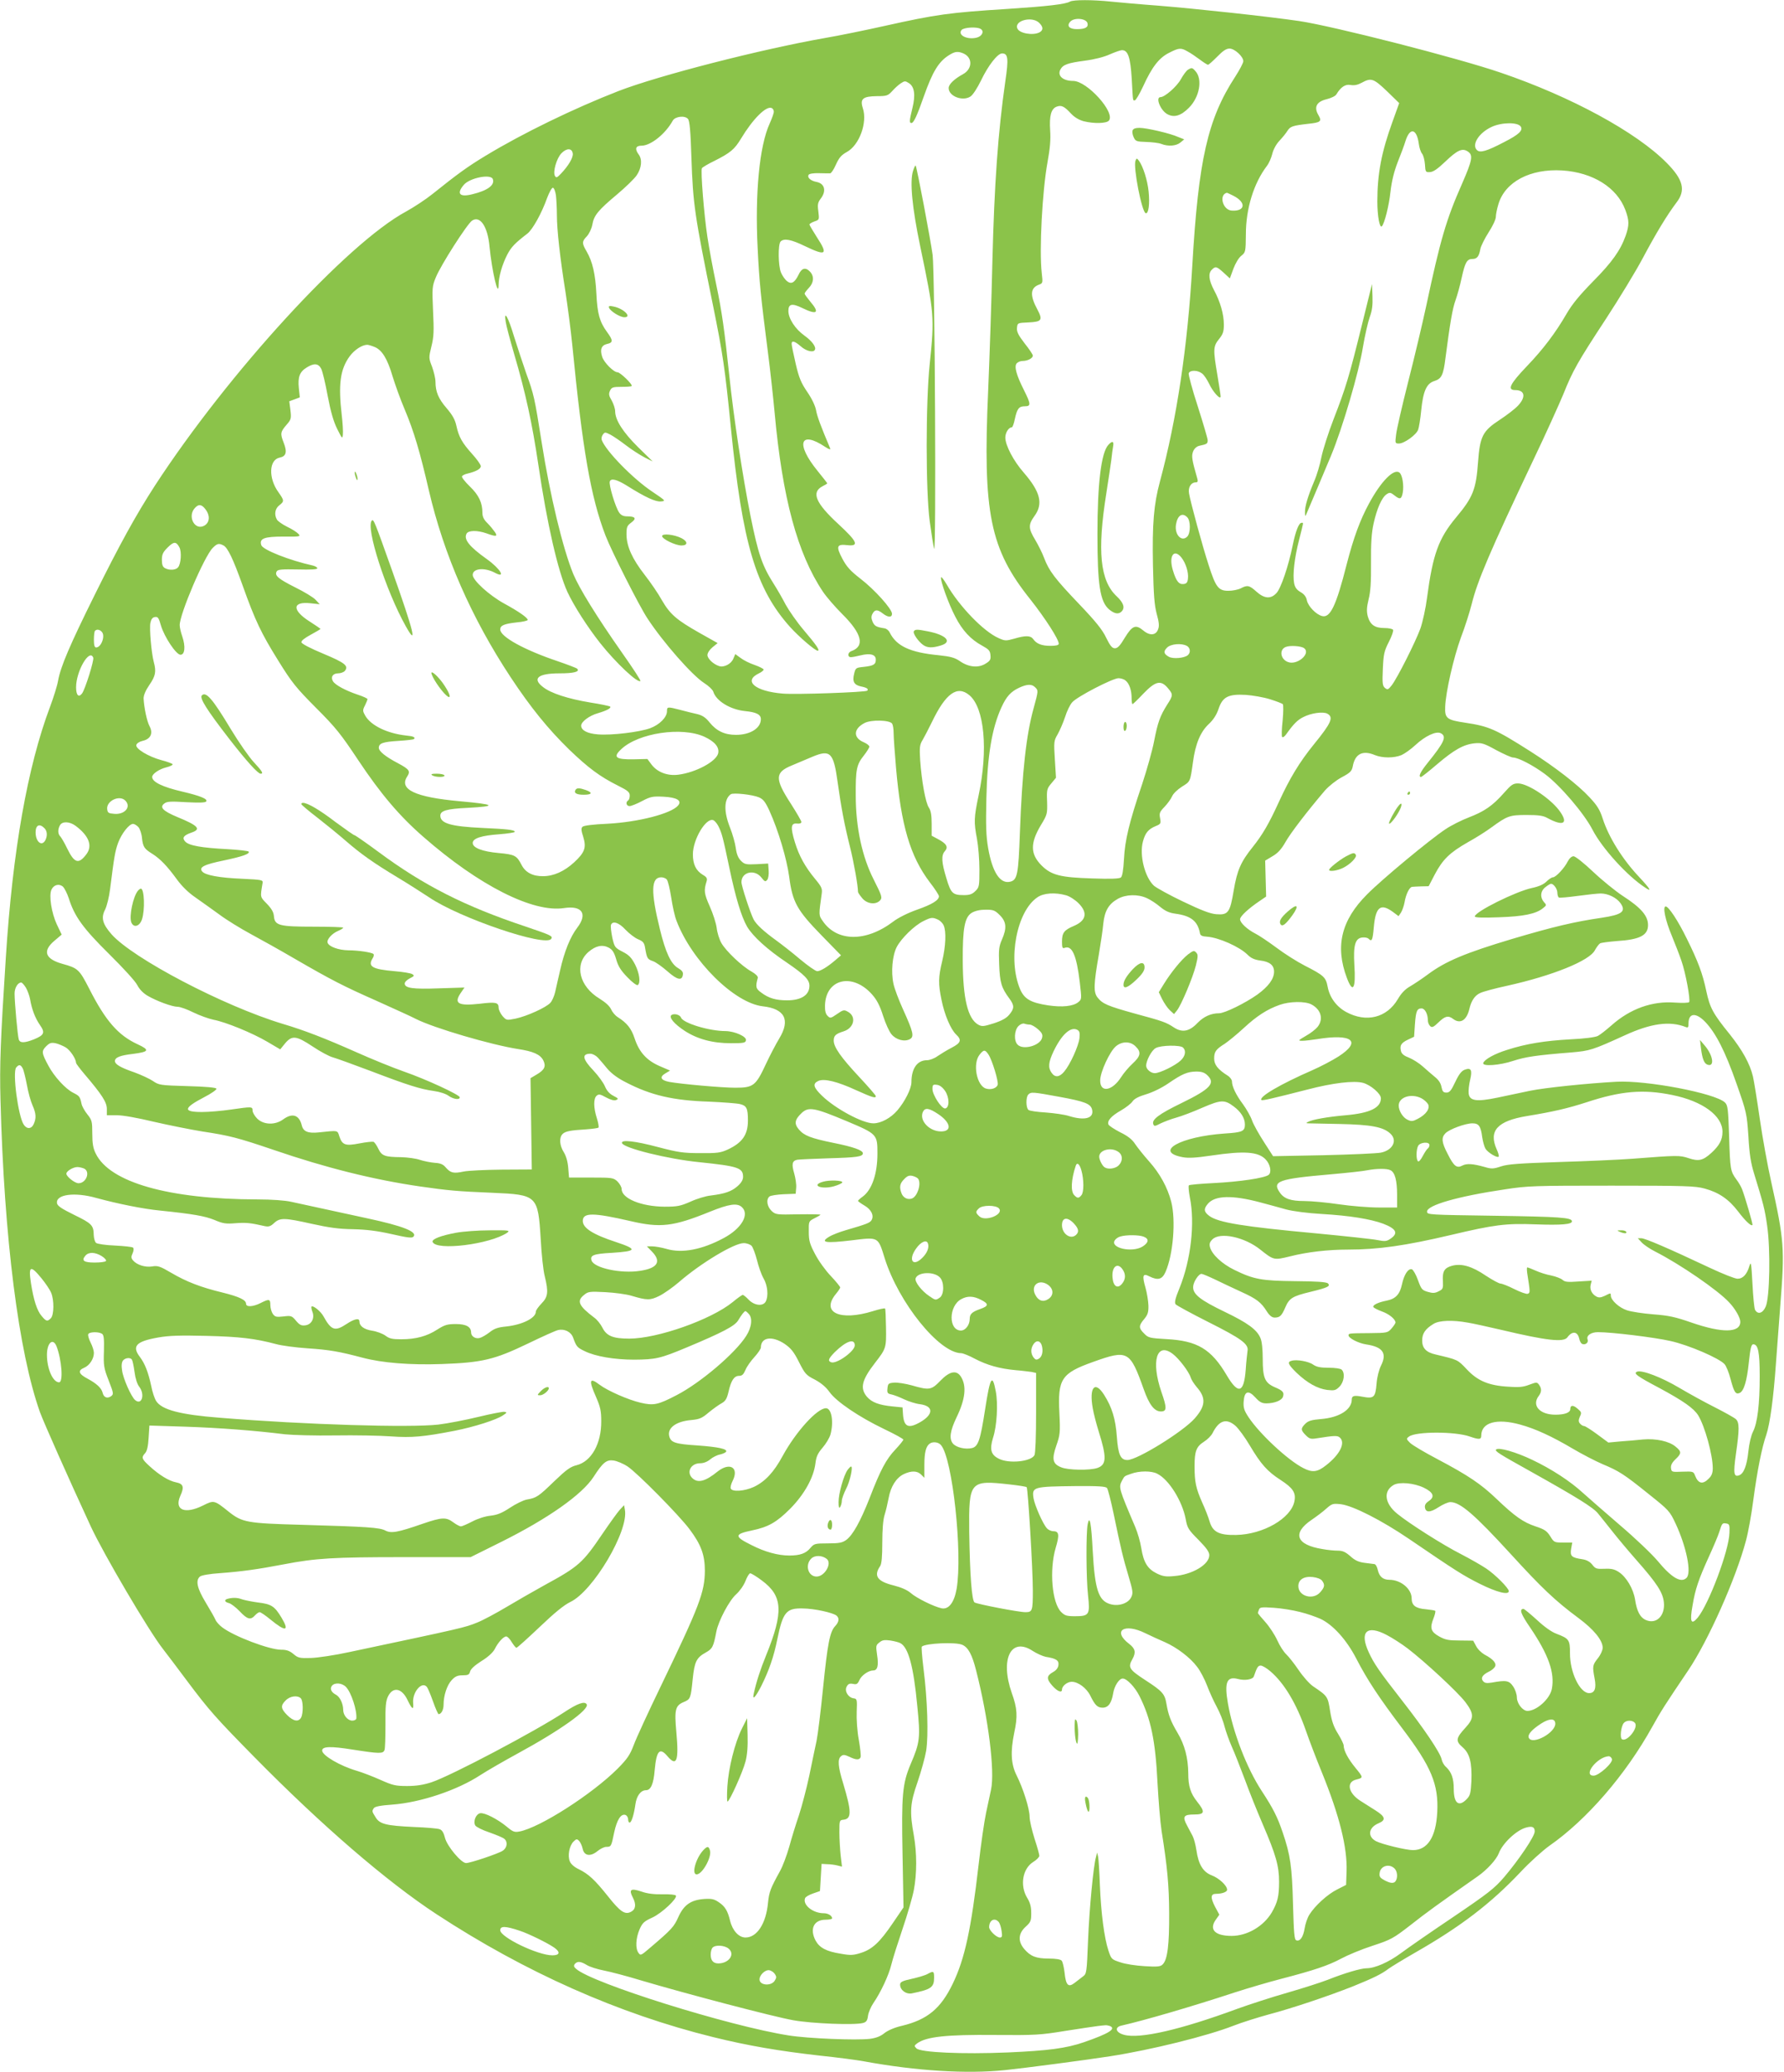 <?xml version="1.0" standalone="no"?>
<!DOCTYPE svg PUBLIC "-//W3C//DTD SVG 20010904//EN"
 "http://www.w3.org/TR/2001/REC-SVG-20010904/DTD/svg10.dtd">
<svg version="1.0" xmlns="http://www.w3.org/2000/svg"
 width="1102pt" height="1280pt" viewBox="0 0 1102 1280"
 preserveAspectRatio="xMidYMid meet">
<g transform="translate(0,1280) scale(0.1,-0.1)"
fill="#8bc34a" stroke="none">
<path d="M6609 12790 c-27 -16 -138 -29 -384 -45 -363 -23 -441 -34 -760 -105
-121 -27 -287 -61 -370 -75 -388 -68 -1026 -231 -1276 -328 -272 -106 -590
-260 -819 -399 -111 -67 -173 -112 -329 -237 -41 -33 -114 -81 -163 -108 -365
-197 -1097 -996 -1551 -1693 -117 -181 -217 -362 -372 -675 -155 -313 -210
-442 -226 -529 -5 -31 -28 -104 -50 -163 -139 -369 -231 -889 -273 -1548 -33
-511 -39 -667 -33 -880 22 -854 112 -1559 244 -1930 24 -65 174 -403 314 -706
79 -170 358 -645 446 -757 24 -31 90 -118 145 -192 139 -186 182 -234 418
-474 417 -424 820 -771 1125 -971 549 -360 1126 -616 1709 -760 219 -54 407
-86 663 -115 106 -11 227 -27 270 -35 320 -59 635 -79 873 -54 125 13 504 63
645 85 258 40 603 126 764 189 51 20 150 51 219 70 144 38 367 113 521 174
123 50 175 75 218 108 18 13 92 58 165 100 280 160 467 303 651 498 55 59 136
132 178 162 231 161 470 438 634 733 56 101 80 138 223 350 123 182 295 568
357 802 14 51 34 163 45 248 24 181 53 328 81 407 22 66 44 224 59 438 6 83
18 245 27 360 28 352 24 403 -56 763 -22 98 -54 274 -71 392 -17 118 -36 235
-42 260 -19 79 -65 162 -143 260 -104 128 -123 164 -145 267 -22 106 -51 184
-120 323 -55 113 -113 200 -131 200 -20 0 -2 -86 37 -179 19 -47 47 -117 60
-156 26 -73 57 -242 48 -256 -3 -5 -42 -6 -87 -3 -141 11 -277 -38 -392 -140
-33 -29 -71 -59 -85 -66 -15 -8 -83 -17 -170 -21 -159 -9 -272 -27 -390 -65
-78 -24 -140 -59 -148 -81 -7 -23 101 -15 185 13 77 25 145 35 358 52 117 10
132 15 332 106 161 74 277 90 376 51 14 -6 17 -2 17 22 0 65 45 70 103 10 66
-69 124 -183 193 -380 63 -179 64 -185 74 -327 6 -108 15 -166 35 -230 57
-186 66 -218 81 -324 21 -145 16 -442 -9 -498 -18 -42 -49 -51 -66 -20 -5 9
-12 82 -16 162 -7 128 -9 141 -19 108 -15 -51 -40 -78 -73 -78 -16 0 -91 30
-168 66 -261 123 -403 184 -426 184 l-22 0 24 -26 c13 -14 51 -40 83 -56 152
-77 388 -239 457 -314 38 -40 69 -95 69 -120 0 -69 -111 -71 -304 -4 -98 34
-139 43 -233 50 -63 5 -136 16 -163 25 -49 16 -100 63 -100 91 0 17 0 17 -38
-2 -24 -11 -36 -12 -51 -4 -28 15 -43 45 -35 74 l6 24 -81 -5 c-67 -5 -85 -3
-99 10 -10 9 -42 21 -70 27 -29 5 -72 19 -96 30 -25 11 -48 20 -52 20 -3 0 -3
-17 0 -37 18 -117 19 -120 3 -126 -8 -3 -45 10 -83 29 -37 19 -76 34 -85 34
-9 0 -50 22 -91 49 -85 58 -150 77 -209 61 -47 -13 -60 -34 -56 -96 2 -44 0
-49 -27 -62 -23 -12 -36 -12 -67 -3 -35 10 -40 17 -60 72 -12 34 -29 63 -37
67 -23 8 -49 -32 -62 -93 -13 -61 -39 -89 -93 -100 -52 -10 -88 -27 -84 -39 2
-6 26 -18 53 -28 45 -16 84 -48 84 -69 0 -4 -11 -21 -24 -36 -24 -27 -27 -28
-133 -29 -130 -1 -133 -1 -133 -14 0 -17 62 -49 110 -56 101 -15 129 -54 91
-130 -13 -26 -25 -72 -28 -114 -7 -84 -17 -92 -87 -79 -52 10 -66 6 -66 -17 0
-63 -77 -112 -191 -121 -58 -5 -78 -11 -96 -29 -29 -29 -29 -39 3 -71 22 -22
31 -25 67 -19 108 17 127 18 142 6 38 -32 4 -104 -83 -172 -54 -43 -85 -47
-141 -18 -95 48 -270 211 -339 315 -27 41 -32 58 -30 94 4 66 28 76 72 28 26
-29 41 -37 68 -37 50 0 96 18 103 41 9 27 -1 38 -51 59 -61 27 -74 57 -74 175
0 58 -5 108 -14 128 -21 52 -80 95 -222 163 -149 72 -194 107 -194 152 0 30
33 82 52 82 6 0 42 -15 82 -34 39 -19 111 -53 161 -76 97 -44 125 -65 161
-123 16 -25 32 -37 47 -37 33 0 44 11 66 62 25 58 44 70 156 97 107 26 125 35
108 52 -9 9 -69 13 -200 14 -210 2 -259 11 -379 70 -76 37 -139 96 -150 141
-5 19 -1 31 15 47 47 47 199 15 296 -63 83 -66 84 -66 183 -42 105 27 235 42
358 42 186 0 355 24 635 90 270 64 341 73 524 66 159 -6 227 0 225 19 -1 23
-74 28 -475 34 -411 6 -420 6 -420 26 0 39 189 94 480 137 141 22 182 23 660
23 459 0 517 -2 575 -18 88 -24 149 -66 207 -142 44 -58 80 -92 88 -83 4 4
-46 174 -64 221 -6 16 -22 43 -35 60 -37 51 -39 62 -45 264 -6 175 -8 194 -26
212 -60 57 -483 138 -670 128 -181 -10 -443 -37 -535 -56 -52 -11 -142 -30
-199 -42 -130 -27 -174 -21 -179 26 -2 17 2 54 9 83 15 62 6 78 -34 63 -19 -7
-36 -29 -58 -76 -25 -53 -35 -65 -54 -65 -20 0 -25 7 -31 35 -4 23 -18 44 -41
62 -19 16 -52 44 -74 64 -22 20 -60 44 -84 54 -32 12 -47 24 -51 41 -9 35 1
51 43 71 l38 18 5 75 c6 84 13 100 41 100 21 0 39 -35 39 -74 0 -13 7 -29 15
-36 11 -10 21 -5 51 24 40 39 60 44 90 21 44 -33 83 -9 100 60 12 53 34 85 67
100 18 9 93 29 167 45 280 62 510 155 542 220 10 18 24 37 32 42 7 4 54 10
102 14 143 9 194 35 194 99 0 57 -43 107 -156 180 -44 29 -127 96 -183 149
-57 54 -110 96 -121 96 -12 0 -26 -13 -36 -32 -20 -41 -74 -98 -91 -98 -8 0
-26 -12 -40 -26 -18 -18 -47 -31 -90 -40 -99 -21 -353 -147 -353 -176 0 -7 49
-9 148 -5 153 5 230 21 273 56 23 18 23 20 6 38 -25 29 -22 68 9 92 15 12 30
21 35 21 16 0 39 -32 39 -55 0 -13 4 -26 9 -30 5 -3 58 2 117 10 59 8 123 15
142 15 45 0 98 -26 122 -60 36 -51 10 -71 -116 -90 -166 -24 -298 -55 -554
-131 -287 -86 -410 -137 -520 -219 -36 -27 -86 -60 -110 -74 -30 -17 -54 -42
-75 -78 -68 -116 -195 -148 -320 -80 -60 33 -102 90 -114 156 -11 58 -23 70
-141 130 -47 24 -126 74 -175 111 -50 37 -108 76 -130 87 -51 26 -95 67 -95
89 0 18 52 66 120 112 l41 28 -3 111 -3 111 45 27 c33 19 55 43 80 87 32 57
136 192 244 319 26 29 69 63 104 82 53 28 62 38 68 67 14 78 61 102 137 70 47
-19 118 -19 164 0 20 9 58 36 85 61 61 57 129 89 158 74 38 -20 22 -55 -82
-184 -45 -56 -59 -86 -40 -86 4 0 50 36 101 80 105 89 162 121 231 128 42 4
58 -1 132 -42 47 -25 94 -46 104 -46 32 0 124 -48 197 -102 93 -69 242 -243
294 -344 60 -116 217 -288 326 -358 43 -29 32 -9 -37 65 -103 109 -189 246
-226 362 -18 55 -34 81 -82 132 -71 77 -214 187 -363 282 -217 138 -257 156
-404 178 -114 17 -127 27 -124 98 3 91 52 304 97 428 25 65 54 157 66 204 35
144 113 327 380 890 79 165 162 350 187 410 58 145 88 198 263 465 81 124 184
293 228 376 83 156 150 266 208 343 58 75 42 141 -60 244 -187 190 -591 410
-1026 558 -265 91 -1036 288 -1245 319 -191 28 -634 76 -870 95 -110 8 -241
20 -292 25 -114 12 -233 12 -254 0z m109 -135 c5 -24 -15 -35 -66 -35 -46 0
-64 19 -42 45 24 29 102 22 108 -10z m-300 5 c27 -26 28 -46 3 -60 -41 -21
-126 -6 -137 25 -19 48 90 76 134 35z m-360 -39 c23 -14 9 -44 -23 -53 -59
-16 -122 15 -95 47 14 16 96 21 118 6z m1278 -139 c18 -9 51 -32 74 -49 24
-18 47 -33 52 -33 5 0 30 23 57 50 35 36 56 50 76 50 31 0 85 -49 85 -78 0
-11 -23 -54 -50 -96 -170 -261 -227 -513 -265 -1166 -29 -503 -96 -949 -200
-1335 -38 -141 -48 -260 -43 -518 4 -185 9 -246 23 -299 14 -50 17 -75 9 -95
-13 -39 -52 -42 -92 -8 -47 39 -68 30 -114 -45 -29 -49 -44 -65 -61 -65 -17 0
-29 14 -54 65 -23 49 -64 100 -166 207 -151 158 -187 206 -217 285 -11 30 -36
80 -55 112 -43 71 -44 94 -5 148 55 75 37 149 -66 268 -64 73 -114 169 -114
217 0 30 21 63 40 63 5 0 13 23 19 52 14 64 25 78 62 78 38 0 37 14 -5 98 -48
95 -62 147 -46 167 7 8 23 15 37 15 31 0 63 17 63 33 0 7 -23 41 -51 76 -39
51 -49 71 -47 95 3 31 3 31 71 34 82 4 90 14 55 80 -47 87 -44 133 9 153 25 9
25 11 18 72 -16 143 3 505 36 687 15 82 20 137 16 194 -6 91 6 134 40 147 29
11 47 3 90 -44 21 -22 48 -38 77 -46 64 -16 141 -14 156 4 41 50 -135 245
-221 245 -63 0 -99 32 -79 70 16 31 46 41 151 55 61 8 119 23 154 39 32 14 66
26 76 26 37 0 52 -45 60 -179 8 -144 6 -131 19 -131 6 0 29 39 51 86 55 121
99 177 161 208 61 31 73 32 114 8z m-1383 -13 c56 -26 54 -95 -4 -127 -55 -30
-89 -63 -89 -86 0 -51 87 -84 135 -52 15 10 42 52 65 99 44 92 102 167 130
167 37 0 41 -31 20 -172 -45 -314 -68 -632 -80 -1118 -5 -223 -17 -580 -26
-793 -34 -758 11 -979 262 -1292 89 -113 174 -244 174 -272 0 -9 -17 -13 -51
-13 -54 0 -86 12 -107 42 -16 22 -47 23 -118 2 -50 -14 -56 -14 -96 4 -93 41
-243 197 -320 331 -18 30 -33 50 -35 44 -6 -18 46 -163 88 -243 44 -86 96
-141 166 -179 40 -22 49 -31 51 -58 3 -28 -2 -36 -30 -53 -44 -28 -105 -22
-158 15 -32 22 -57 29 -132 37 -176 17 -260 56 -302 140 -6 13 -20 24 -31 26
-52 8 -63 14 -75 41 -9 22 -9 34 0 50 14 26 30 27 63 1 32 -25 57 -26 57 -2 0
30 -108 150 -194 216 -63 49 -86 74 -113 125 -40 76 -35 91 32 83 74 -8 61 22
-56 130 -142 131 -169 197 -98 234 16 8 29 16 29 18 0 2 -27 36 -60 77 -137
168 -109 253 49 147 23 -15 33 -17 29 -8 -57 135 -80 196 -87 235 -5 28 -26
72 -54 113 -38 56 -51 85 -72 175 -14 60 -25 115 -25 123 0 22 19 17 57 -16
31 -28 76 -40 86 -22 11 17 -16 54 -63 88 -58 41 -100 106 -100 153 0 44 22
49 86 18 92 -45 109 -30 49 40 -19 23 -35 45 -35 49 0 4 12 20 26 35 31 32 34
71 9 99 -28 31 -53 25 -72 -17 -25 -51 -46 -62 -74 -38 -12 11 -28 34 -35 52
-17 40 -19 174 -2 191 21 21 64 13 149 -28 133 -64 146 -54 74 56 -24 38 -45
73 -45 77 0 4 14 13 31 19 30 10 30 11 24 62 -6 43 -3 55 14 78 37 47 26 94
-25 104 -37 7 -59 27 -49 44 4 7 31 11 64 10 31 -1 62 -1 69 -1 7 1 23 25 36
55 19 42 33 58 67 77 77 42 128 181 99 270 -19 58 -1 74 87 75 61 0 68 3 94
31 15 17 39 39 53 48 24 16 28 16 51 1 34 -22 41 -73 21 -154 -19 -78 -20 -92
-6 -92 14 0 36 48 76 163 55 156 93 218 159 258 35 22 54 23 88 8z m2614 -232
l76 -74 -41 -114 c-68 -187 -94 -321 -94 -493 0 -90 14 -167 28 -154 16 17 44
127 53 212 8 69 22 125 45 185 19 47 41 106 48 130 27 86 69 77 82 -16 3 -26
13 -54 20 -62 8 -9 16 -39 18 -66 3 -48 4 -50 32 -48 20 1 48 21 91 62 77 74
108 88 142 65 34 -22 28 -53 -37 -202 -96 -217 -133 -343 -220 -752 -23 -107
-73 -318 -111 -467 -38 -150 -72 -297 -75 -328 -7 -54 -6 -55 18 -55 32 0 106
53 118 85 5 13 14 67 19 120 12 119 33 166 81 181 45 14 56 37 69 143 28 216
44 308 62 356 10 28 28 91 38 139 21 96 33 116 66 116 28 0 41 15 49 60 3 19
27 66 51 104 25 38 45 81 45 96 0 14 7 50 16 79 41 138 197 220 394 208 189
-12 338 -105 390 -244 24 -65 25 -93 2 -159 -32 -90 -84 -164 -202 -283 -84
-86 -128 -139 -164 -201 -67 -116 -145 -219 -242 -320 -107 -112 -126 -150
-74 -150 59 0 67 -42 18 -95 -18 -20 -69 -59 -113 -88 -107 -70 -123 -102
-135 -263 -12 -168 -32 -217 -135 -340 -109 -131 -144 -227 -180 -497 -8 -64
-27 -150 -41 -190 -31 -85 -144 -309 -178 -352 -21 -26 -25 -28 -41 -15 -15
13 -17 28 -13 117 4 91 8 110 37 167 18 35 30 69 26 75 -3 6 -27 11 -53 11
-60 0 -88 20 -103 72 -8 33 -7 54 5 105 12 46 16 107 15 226 -1 121 3 185 16
243 20 91 51 162 81 181 18 12 24 11 47 -7 35 -28 44 -25 52 16 8 45 -2 109
-20 124 -34 28 -114 -53 -188 -190 -56 -103 -96 -212 -139 -379 -64 -253 -101
-330 -151 -317 -37 9 -86 60 -94 96 -4 22 -16 39 -39 52 -24 14 -35 29 -40 55
-10 52 2 156 31 269 29 115 28 104 15 104 -17 0 -37 -52 -55 -140 -26 -127
-72 -264 -100 -294 -35 -38 -75 -35 -124 9 -43 39 -56 42 -97 20 -16 -8 -50
-15 -76 -15 -61 0 -78 21 -122 159 -38 116 -111 385 -121 442 -7 38 12 69 42
69 11 0 14 6 9 23 -34 119 -37 139 -26 168 8 19 22 31 39 35 47 10 51 13 51
34 0 11 -28 105 -61 209 -34 104 -59 197 -56 205 8 21 56 20 83 -2 12 -9 31
-38 43 -63 23 -50 71 -103 71 -78 0 8 -9 67 -20 132 -27 159 -26 177 10 222
25 31 30 47 30 90 0 63 -22 141 -61 213 -32 61 -37 103 -13 126 22 22 29 21
73 -19 l38 -35 22 60 c13 34 33 68 49 80 26 21 27 24 28 133 0 158 49 316 130
422 13 17 27 50 33 74 6 26 23 58 43 80 19 20 42 48 51 63 17 27 32 32 127 43
78 8 87 15 64 54 -29 49 -12 83 51 98 28 7 55 20 60 30 27 45 55 64 87 58 23
-4 44 0 68 13 60 33 74 28 157 -51z m-3787 -127 c0 -10 -12 -43 -26 -74 -63
-138 -91 -432 -74 -768 10 -208 20 -306 64 -648 14 -107 32 -274 41 -370 48
-527 141 -870 298 -1105 22 -33 76 -95 119 -138 123 -122 142 -200 56 -230
-22 -8 -24 -37 -2 -37 8 0 35 5 59 11 60 15 95 6 95 -26 0 -30 -13 -38 -75
-45 -48 -5 -50 -6 -59 -43 -12 -48 0 -69 43 -78 36 -7 48 -16 38 -26 -10 -10
-441 -25 -522 -18 -171 14 -246 78 -147 125 17 8 30 19 29 24 -2 5 -27 18 -56
28 -30 10 -68 29 -86 43 l-33 24 -12 -28 c-13 -33 -58 -56 -88 -46 -35 11 -72
46 -72 68 0 13 13 33 31 48 l32 26 -112 63 c-143 81 -182 115 -233 203 -22 40
-70 110 -106 156 -77 99 -111 175 -112 248 0 47 3 55 30 75 34 25 25 38 -27
38 -22 0 -37 7 -48 23 -23 32 -66 174 -58 193 8 21 44 12 108 -28 111 -70 175
-99 207 -96 32 3 31 4 -52 60 -119 79 -288 252 -313 320 -3 9 0 24 7 33 12 16
14 16 46 0 19 -10 63 -40 98 -67 35 -27 87 -60 114 -74 l50 -25 -90 88 c-93
92 -142 168 -142 222 0 16 -10 46 -21 66 -18 30 -20 41 -11 61 10 21 18 24 70
24 32 0 61 2 64 5 8 9 -71 85 -87 85 -24 0 -83 59 -95 95 -15 46 -5 72 30 80
38 8 38 22 -1 75 -45 62 -59 112 -65 235 -6 122 -24 199 -60 261 -30 51 -30
62 1 94 14 15 29 46 34 72 10 58 36 89 154 188 51 43 105 95 120 117 30 44 36
98 12 129 -25 34 -19 54 18 54 57 0 148 73 193 155 15 26 75 33 94 10 10 -12
16 -75 21 -238 10 -290 19 -353 133 -912 61 -301 74 -386 111 -760 71 -712
154 -992 365 -1228 55 -61 155 -147 171 -147 16 0 -7 34 -86 127 -41 48 -91
120 -112 158 -20 39 -52 94 -71 124 -74 116 -98 186 -146 424 -48 241 -104
607 -131 867 -30 282 -45 392 -81 564 -20 94 -44 225 -54 291 -21 137 -43 412
-34 426 3 5 37 26 77 45 99 50 124 71 164 137 74 123 155 203 189 190 8 -3 14
-13 14 -23z m4614 -92 c15 -24 -11 -49 -103 -96 -109 -57 -149 -68 -168 -49
-34 34 13 107 91 143 62 29 162 30 180 2z m-5856 -166 c4 -25 -27 -77 -74
-126 -23 -24 -28 -26 -36 -13 -14 25 10 109 40 140 32 33 65 33 70 -1z m-494
-158 c14 -37 -31 -71 -126 -94 -79 -20 -100 3 -53 58 36 43 166 69 179 36z
m390 -100 c3 -26 6 -81 6 -123 0 -89 19 -262 54 -481 13 -86 32 -230 41 -320
63 -646 114 -941 205 -1178 38 -98 207 -433 259 -512 97 -148 276 -352 351
-400 27 -17 52 -41 56 -53 17 -57 105 -111 196 -120 70 -7 98 -21 98 -50 0
-56 -66 -97 -154 -97 -70 0 -120 24 -163 77 -23 29 -43 43 -75 51 -24 5 -71
17 -105 26 -81 21 -83 20 -83 -8 0 -37 -45 -83 -104 -105 -66 -24 -239 -45
-323 -38 -65 5 -103 25 -103 54 0 24 50 62 104 77 57 17 83 32 75 41 -4 3 -59
15 -124 25 -137 23 -242 57 -290 95 -70 53 -32 85 100 85 90 0 129 10 110 29
-6 5 -59 25 -120 46 -205 69 -355 151 -355 196 0 25 23 35 103 44 37 3 67 11
67 15 0 13 -55 52 -145 101 -93 51 -195 144 -195 177 0 41 73 48 138 13 70
-37 32 26 -51 85 -108 77 -144 122 -125 157 11 21 66 22 123 2 60 -22 71 -20
52 8 -9 13 -29 38 -46 55 -22 21 -31 40 -31 63 0 63 -22 110 -78 164 -30 29
-52 57 -48 63 3 5 18 13 33 16 54 13 83 29 83 46 0 9 -24 43 -54 76 -62 69
-82 105 -97 174 -8 37 -24 66 -60 108 -51 59 -69 102 -69 164 0 20 -10 61 -21
92 -21 54 -21 56 -4 126 15 60 16 95 10 219 -6 142 -6 151 17 207 30 75 194
331 224 351 50 33 97 -37 108 -162 15 -152 55 -322 56 -235 0 49 22 126 53
186 24 47 48 72 125 131 32 25 88 125 122 221 13 34 28 62 35 62 7 0 15 -20
19 -46z m4186 -4 c80 -41 72 -97 -12 -91 -55 4 -80 97 -30 110 1 1 20 -8 42
-19z m-5305 -934 c45 -19 78 -72 110 -181 15 -49 48 -142 75 -205 57 -135 94
-261 149 -499 93 -400 263 -788 506 -1156 123 -186 230 -318 361 -446 118
-113 188 -166 302 -223 60 -30 72 -40 72 -61 0 -13 -4 -27 -10 -30 -17 -11
-11 -35 9 -35 10 0 45 14 77 31 53 28 66 30 131 27 84 -4 117 -24 92 -54 -41
-50 -245 -103 -436 -113 -89 -4 -147 -11 -155 -19 -9 -9 -8 -23 5 -63 20 -66
9 -96 -57 -157 -60 -55 -126 -85 -191 -85 -64 -1 -110 23 -134 71 -29 56 -41
63 -140 72 -101 9 -161 32 -161 62 0 29 54 46 164 54 53 4 96 11 96 15 0 12
-47 17 -200 24 -195 9 -260 28 -260 76 0 30 38 42 167 48 187 10 175 21 -47
41 -276 25 -378 73 -324 154 20 32 13 43 -58 81 -78 41 -118 74 -118 95 0 28
25 37 123 43 49 3 91 8 94 11 11 11 -4 18 -49 22 -116 13 -215 61 -251 121
-17 30 -18 35 -3 64 9 18 16 36 16 40 0 4 -28 17 -62 28 -74 25 -137 59 -151
82 -16 26 -1 49 31 49 16 0 35 7 42 15 25 31 2 50 -132 106 -79 33 -134 61
-136 71 -2 9 19 26 58 47 33 18 60 34 60 35 0 2 -29 22 -65 45 -113 71 -111
127 4 114 l56 -6 -25 27 c-13 15 -71 50 -128 78 -105 53 -128 73 -112 99 8 11
33 13 130 11 79 -2 120 0 120 7 0 6 -12 13 -27 17 -145 32 -309 97 -319 126
-13 41 17 53 136 53 104 -1 109 0 93 17 -9 10 -40 30 -70 44 -30 15 -58 35
-63 45 -17 31 -11 67 15 87 32 25 31 30 -5 81 -63 87 -59 201 8 214 40 8 47
34 24 93 -22 56 -20 66 20 112 26 30 28 37 22 88 l-7 55 33 12 32 12 -6 57
c-7 69 5 101 49 128 45 28 72 25 89 -8 8 -15 26 -90 40 -167 19 -99 36 -159
59 -205 30 -60 32 -63 35 -35 2 16 -1 71 -7 121 -22 188 -10 282 49 363 29 39
75 70 108 71 7 0 28 -6 47 -14z m-1046 -1002 c29 -37 27 -79 -3 -99 -61 -40
-113 56 -60 109 22 23 40 20 63 -10z m6065 -50 c21 -21 21 -97 0 -119 -35 -35
-79 11 -70 73 9 58 39 78 70 46z m-6226 -185 c15 -28 10 -102 -8 -124 -14 -17
-53 -20 -81 -5 -14 8 -19 21 -19 51 0 33 6 47 35 76 38 38 53 39 73 2z m273
11 c26 -15 58 -80 117 -245 78 -219 116 -298 220 -465 86 -139 111 -169 234
-293 122 -122 153 -161 262 -325 138 -207 253 -343 401 -472 344 -301 678
-470 870 -440 111 17 146 -36 81 -121 -43 -56 -80 -147 -106 -263 -12 -50 -25
-111 -31 -136 -6 -25 -19 -55 -30 -66 -27 -29 -144 -82 -214 -97 -56 -11 -57
-11 -81 16 -13 16 -24 39 -24 51 0 33 -17 37 -115 25 -134 -15 -163 1 -120 65
l24 35 -157 -5 c-162 -6 -212 1 -212 30 0 9 14 23 32 32 28 14 29 17 14 26
-10 6 -59 14 -109 18 -138 12 -167 29 -135 80 7 10 9 22 5 26 -10 10 -93 23
-155 23 -60 1 -119 22 -128 46 -8 20 27 59 67 75 16 7 29 15 29 19 0 3 -82 6
-182 6 -214 0 -241 7 -246 65 -2 25 -15 47 -44 77 -42 43 -41 38 -26 128 3 19
-4 20 -127 26 -141 6 -227 22 -246 45 -22 26 11 43 133 68 118 25 163 41 154
55 -3 4 -63 11 -133 15 -157 8 -237 22 -259 47 -21 23 -10 38 38 55 63 21 44
43 -88 97 -88 37 -110 60 -79 83 16 13 41 14 136 8 83 -4 118 -3 123 5 10 15
-36 34 -146 60 -125 29 -188 60 -188 91 0 19 43 48 86 59 25 6 43 15 40 20 -3
4 -34 16 -70 25 -80 22 -159 70 -154 93 2 10 18 21 39 26 50 11 66 47 43 90
-17 32 -34 115 -37 172 0 20 12 49 36 84 38 55 43 82 27 141 -15 57 -28 207
-21 242 5 23 13 34 28 36 18 3 24 -5 37 -52 21 -71 94 -181 121 -181 27 0 32
51 11 113 -9 25 -16 56 -16 70 0 69 152 425 204 477 28 28 38 30 67 15z m5918
-76 c26 -34 44 -91 39 -129 -2 -23 -9 -31 -26 -33 -30 -4 -47 18 -67 85 -27
89 7 137 54 77z m-6669 -459 c21 -25 -5 -95 -36 -95 -10 0 -14 14 -14 48 0 27
3 52 7 55 11 11 30 8 43 -8z m6701 -85 c22 -12 25 -42 6 -58 -22 -18 -90 -24
-116 -10 -33 18 -36 33 -12 57 23 23 88 29 122 11z m724 -14 c45 -33 -42 -108
-99 -86 -47 17 -55 77 -14 93 27 11 95 6 113 -7z m-7479 -59 c6 -17 -50 -195
-69 -221 -21 -28 -37 -11 -37 38 0 100 83 242 106 183z m6376 -141 c23 -17 38
-59 38 -107 0 -21 2 -39 6 -39 3 0 33 29 67 65 75 78 108 85 151 34 33 -39 33
-45 -4 -102 -44 -70 -58 -108 -81 -226 -11 -58 -45 -178 -74 -266 -81 -239
-106 -346 -112 -462 -4 -69 -10 -106 -19 -114 -10 -8 -63 -10 -176 -6 -198 6
-254 20 -315 81 -69 70 -70 137 -3 249 39 64 40 69 38 145 -3 73 -1 80 26 112
l29 35 -7 113 c-7 108 -6 116 17 155 13 23 34 71 46 107 11 36 31 77 44 91 28
34 251 149 286 149 14 0 34 -6 43 -14z m-558 -42 c21 -20 20 -22 -9 -129 -46
-165 -71 -392 -85 -770 -9 -257 -16 -291 -59 -302 -63 -16 -111 58 -137 207
-13 75 -15 139 -11 310 6 263 34 431 93 560 31 68 58 97 109 121 49 23 79 24
99 3z m-406 -49 c93 -78 117 -338 57 -619 -29 -138 -30 -164 -10 -269 8 -43
15 -128 15 -188 0 -103 -1 -111 -25 -134 -19 -19 -35 -25 -70 -25 -70 0 -81
10 -109 104 -30 98 -33 142 -9 168 22 25 10 46 -43 74 l-39 21 0 74 c0 53 -5
81 -17 99 -21 30 -45 166 -54 293 -5 82 -3 96 16 127 11 19 37 69 57 110 85
177 156 228 231 165z m1857 -25 c39 -12 74 -26 79 -30 4 -5 4 -49 -1 -102 -6
-51 -7 -97 -3 -101 4 -5 16 3 26 18 44 62 69 87 103 104 49 26 123 36 150 22
40 -22 26 -56 -84 -191 -89 -110 -148 -208 -215 -354 -62 -136 -102 -204 -162
-279 -73 -91 -96 -143 -117 -267 -23 -138 -34 -154 -108 -148 -38 3 -92 24
-205 78 -84 40 -165 85 -180 98 -56 52 -91 188 -68 273 14 53 33 76 78 95 32
13 34 16 28 49 -6 31 -3 39 28 71 18 19 39 48 46 64 7 17 33 42 61 60 52 32
51 29 68 151 15 113 46 187 97 235 29 27 49 58 61 94 25 75 60 93 168 87 44
-3 112 -15 150 -27z m-2334 -151 c5 -8 9 -34 9 -59 0 -25 7 -121 15 -215 31
-354 87 -545 208 -705 32 -41 57 -80 57 -87 0 -24 -41 -50 -135 -83 -57 -20
-117 -50 -148 -74 -168 -127 -347 -125 -435 4 -25 36 -25 35 -6 170 4 30 -1
42 -41 90 -62 75 -99 142 -125 227 -28 92 -25 119 13 115 17 -2 27 2 27 10 0
7 -30 58 -65 113 -100 154 -99 193 6 236 35 15 93 39 128 54 110 46 130 26
155 -156 22 -157 42 -264 76 -399 24 -95 50 -243 50 -280 0 -5 12 -22 26 -39
29 -35 81 -42 108 -16 18 18 15 28 -37 131 -71 139 -111 322 -111 519 -1 160
5 191 49 246 19 24 35 50 35 56 0 7 -15 19 -34 27 -67 28 -65 83 4 119 41 22
157 19 171 -4z m-1159 -81 c64 -30 93 -65 84 -103 -13 -50 -137 -117 -245
-131 -67 -9 -130 15 -166 62 l-26 35 -84 -2 c-113 -2 -131 13 -77 63 106 100
375 140 514 76z m336 -374 c26 -11 39 -27 64 -81 56 -123 108 -299 123 -410
20 -156 48 -206 199 -361 l121 -124 -35 -30 c-49 -42 -92 -68 -112 -68 -10 0
-57 33 -105 73 -48 41 -115 93 -148 117 -76 55 -123 98 -140 130 -21 42 -75
206 -75 230 0 63 81 82 123 29 20 -26 25 -28 36 -15 7 8 11 34 9 58 l-3 43
-72 -4 c-65 -3 -74 -1 -96 21 -17 17 -27 41 -32 79 -4 30 -20 87 -36 127 -39
99 -37 175 5 205 15 11 134 -2 174 -19z m-3914 -20 c38 -38 -2 -87 -67 -82
-37 3 -42 6 -45 29 -6 51 76 90 112 53z m3663 -157 c22 -43 29 -71 68 -257 39
-186 74 -302 110 -365 36 -60 123 -140 247 -223 108 -74 138 -105 138 -142 0
-57 -50 -90 -138 -90 -69 0 -114 13 -160 48 -34 24 -36 36 -21 91 2 9 -13 24
-39 39 -60 33 -158 127 -186 176 -13 23 -26 65 -29 94 -4 29 -23 89 -43 133
-35 79 -37 98 -19 155 5 17 0 26 -23 39 -43 26 -62 65 -62 127 0 92 81 228
126 211 8 -3 22 -19 31 -36z m-3970 1 c82 -61 106 -123 67 -175 -48 -64 -74
-57 -119 35 -16 34 -36 67 -42 74 -16 15 -17 43 -3 69 14 26 59 25 97 -3z
m388 -8 c9 -10 20 -41 22 -67 6 -55 14 -67 64 -98 49 -31 93 -77 151 -157 32
-44 72 -83 116 -113 37 -26 103 -73 147 -105 44 -33 132 -87 195 -121 63 -34
183 -101 265 -149 233 -135 305 -172 513 -264 106 -48 215 -97 241 -111 113
-57 465 -160 631 -186 93 -14 137 -33 156 -70 18 -37 8 -59 -42 -88 l-37 -22
4 -282 4 -282 -185 -1 c-102 -1 -209 -6 -237 -12 -61 -13 -80 -9 -110 26 -16
19 -33 26 -67 28 -25 2 -66 10 -91 18 -25 9 -78 16 -118 17 -100 1 -119 8
-140 52 -10 21 -23 40 -30 43 -7 2 -46 -2 -87 -10 -87 -17 -106 -10 -124 44
-12 38 -5 37 -127 24 -66 -7 -96 5 -105 44 -16 64 -58 78 -114 37 -50 -37
-121 -35 -161 4 -16 16 -29 39 -29 50 0 25 -3 25 -135 6 -55 -8 -135 -15 -177
-15 -120 0 -116 24 14 92 43 22 77 46 75 52 -2 7 -63 13 -179 16 -169 5 -176
6 -214 32 -21 14 -73 38 -114 53 -87 30 -120 50 -120 70 0 22 32 35 111 44
101 13 106 24 28 60 -119 55 -197 144 -298 343 -61 119 -70 127 -164 153 -108
30 -126 79 -52 142 l46 39 -30 63 c-33 71 -50 179 -33 215 14 30 47 39 71 18
10 -10 26 -42 36 -72 35 -112 89 -186 250 -345 86 -85 162 -168 173 -191 14
-27 37 -50 64 -66 57 -33 152 -68 186 -68 15 0 59 -16 97 -35 39 -19 95 -39
124 -45 75 -14 241 -82 334 -137 l78 -46 30 37 c43 51 69 48 170 -19 46 -31
102 -61 124 -67 22 -6 127 -44 233 -84 233 -89 307 -112 391 -124 37 -5 77
-18 92 -30 30 -21 69 -27 69 -9 0 15 -207 111 -345 159 -66 23 -199 77 -295
120 -194 86 -320 135 -455 175 -366 111 -924 404 -1056 553 -56 64 -66 102
-40 152 11 22 25 78 31 127 26 206 31 234 50 287 22 58 68 116 92 116 8 0 23
-9 33 -20z m-581 -6 c18 -18 20 -47 6 -75 -22 -41 -60 -10 -60 49 0 45 24 56
54 26z m3845 -318 c7 -8 19 -58 27 -110 8 -53 22 -118 33 -145 94 -247 357
-508 533 -528 136 -15 171 -84 102 -198 -20 -33 -58 -105 -84 -161 -62 -133
-77 -144 -189 -144 -82 0 -337 23 -407 36 -52 10 -62 30 -25 52 l30 18 -65 28
c-80 35 -126 86 -154 171 -20 61 -47 95 -104 131 -16 10 -34 32 -41 48 -9 20
-34 43 -71 66 -126 76 -158 210 -70 288 45 39 86 48 125 28 24 -13 34 -28 47
-72 12 -43 29 -70 69 -111 29 -31 58 -52 64 -49 19 12 12 71 -16 127 -23 44
-38 59 -77 79 -48 25 -50 28 -64 88 -7 35 -11 70 -8 78 10 27 49 15 90 -30 23
-24 58 -51 78 -59 31 -13 38 -22 43 -54 11 -64 14 -69 48 -81 18 -6 58 -35 90
-63 60 -53 90 -60 95 -21 3 16 -5 27 -31 42 -43 26 -76 96 -111 240 -57 232
-55 320 9 320 12 0 28 -6 34 -14z m2466 -97 c22 -6 56 -28 77 -49 59 -59 48
-108 -30 -141 -59 -25 -72 -42 -72 -97 0 -36 3 -43 16 -38 46 18 74 -45 94
-213 12 -103 12 -105 -9 -122 -31 -26 -100 -33 -187 -20 -106 16 -146 39 -172
98 -79 184 -22 484 107 570 38 26 108 31 176 12z m500 -18 c22 -10 59 -34 82
-54 32 -26 56 -37 95 -42 95 -13 136 -46 150 -119 2 -16 13 -21 45 -23 71 -5
200 -62 249 -111 21 -21 42 -31 78 -36 59 -7 86 -29 86 -69 0 -45 -35 -92
-104 -142 -75 -53 -201 -115 -236 -115 -49 0 -94 -20 -132 -59 -51 -54 -95
-62 -146 -29 -48 32 -67 39 -245 87 -165 46 -196 59 -227 98 -26 33 -25 79 8
268 11 66 24 150 27 187 8 80 33 123 90 155 50 28 124 30 180 4z m-909 -105
c41 -41 44 -80 13 -151 -18 -41 -21 -62 -17 -154 4 -111 14 -144 63 -210 32
-43 31 -62 -1 -100 -17 -21 -46 -37 -95 -53 -64 -20 -73 -21 -97 -8 -64 37
-94 161 -95 395 -1 202 12 269 56 296 21 12 50 19 86 19 47 0 57 -4 87 -34z
m-383 -27 c14 -6 30 -22 36 -36 17 -37 13 -129 -9 -221 -24 -100 -25 -139 -4
-240 18 -91 57 -182 90 -213 36 -34 30 -52 -28 -82 -29 -15 -68 -39 -87 -52
-19 -14 -48 -25 -65 -25 -60 0 -96 -51 -96 -136 0 -39 -40 -119 -87 -174 -40
-47 -101 -80 -148 -80 -67 0 -234 90 -317 170 -54 52 -60 75 -23 92 36 16 116
-3 233 -57 100 -45 122 -52 122 -37 0 5 -46 58 -102 118 -114 122 -158 185
-158 225 0 31 12 42 63 58 63 21 78 91 25 120 -24 14 -29 13 -68 -14 -39 -27
-42 -27 -58 -11 -12 12 -17 31 -16 65 5 165 171 203 291 67 30 -34 48 -69 68
-132 15 -47 38 -98 52 -114 28 -34 80 -48 113 -30 28 15 22 43 -41 182 -27 59
-54 131 -60 160 -16 73 -7 174 20 227 28 54 109 133 164 160 48 24 57 25 90
10z m-5633 -421 c10 -17 22 -50 26 -72 10 -60 31 -116 61 -159 33 -47 26 -62
-37 -88 -58 -23 -87 -24 -94 -1 -7 20 -26 231 -26 284 0 35 20 68 41 68 5 0
18 -14 29 -32z m7940 -103 c60 -31 77 -91 39 -139 -12 -15 -44 -40 -73 -56
-48 -28 -50 -30 -21 -30 17 0 57 5 90 10 218 36 279 -13 133 -107 -39 -25
-112 -63 -162 -85 -197 -86 -332 -165 -314 -184 6 -5 70 10 285 65 157 41 286
56 343 41 47 -13 110 -67 110 -95 0 -59 -68 -92 -217 -105 -115 -10 -208 -27
-233 -41 -13 -7 -13 -8 0 -9 8 0 96 -2 195 -4 193 -4 269 -18 313 -59 46 -42
16 -103 -58 -118 -25 -5 -185 -12 -356 -16 l-310 -6 -56 87 c-31 48 -65 108
-74 134 -9 26 -35 71 -56 100 -43 57 -68 110 -68 141 0 10 -12 27 -27 36 -60
38 -83 67 -83 105 0 42 10 57 66 92 22 15 75 58 116 96 82 76 146 117 223 144
62 22 156 23 195 3z m-1739 -125 c10 0 33 -13 50 -28 26 -23 31 -34 26 -54
-12 -48 -117 -77 -151 -42 -24 23 -21 89 5 115 11 11 27 18 36 15 8 -3 23 -6
34 -6z m307 -84 c-6 -49 -57 -162 -94 -206 -30 -36 -57 -38 -78 -8 -23 32 -20
65 12 133 50 104 105 154 146 133 15 -8 17 -18 14 -52z m-6262 -57 c28 -17 63
-70 64 -96 0 -4 23 -35 51 -68 110 -129 139 -175 139 -216 l0 -39 62 0 c38 0
127 -16 227 -40 91 -21 226 -48 299 -60 171 -26 218 -38 445 -115 318 -109
613 -183 902 -225 174 -25 227 -30 446 -39 278 -12 282 -16 299 -286 5 -94 16
-197 25 -230 24 -98 20 -127 -20 -168 -19 -20 -35 -42 -35 -50 0 -40 -83 -81
-182 -92 -53 -5 -75 -13 -104 -36 -21 -16 -48 -32 -61 -35 -26 -7 -53 10 -53
34 0 35 -31 52 -94 52 -53 0 -69 -5 -115 -34 -63 -41 -132 -60 -223 -60 -55 0
-73 4 -98 23 -17 12 -54 26 -82 30 -50 8 -78 29 -78 58 0 22 -32 15 -80 -17
-71 -47 -94 -39 -142 48 -16 30 -64 69 -74 60 -2 -3 0 -18 6 -33 15 -39 -6
-79 -45 -83 -24 -3 -35 3 -57 29 -25 30 -30 32 -77 26 -44 -5 -52 -3 -66 16
-8 12 -15 36 -15 54 0 38 -7 40 -60 13 -47 -24 -90 -26 -90 -5 0 24 -42 44
-147 70 -132 32 -221 66 -316 122 -68 40 -83 45 -117 39 -44 -7 -96 10 -119
38 -11 13 -12 22 -2 43 7 15 8 30 3 35 -5 5 -55 10 -111 13 -57 2 -109 10
-117 16 -8 6 -14 28 -15 48 -1 61 -11 72 -120 125 -79 39 -105 56 -107 73 -8
54 109 70 243 32 132 -36 290 -68 395 -78 204 -21 276 -34 335 -58 51 -22 70
-25 130 -20 65 5 93 2 180 -18 24 -5 36 -2 58 19 37 34 64 33 234 -5 104 -23
166 -32 253 -33 84 -2 148 -10 238 -30 96 -22 126 -26 135 -17 30 30 -63 67
-288 115 -110 24 -303 66 -465 101 -39 9 -122 15 -210 15 -547 1 -913 105
-999 284 -16 32 -21 62 -21 123 0 74 -2 83 -30 118 -17 21 -33 50 -36 64 -10
47 -13 50 -52 70 -48 24 -118 101 -153 167 -42 78 -44 90 -14 120 21 21 31 24
58 19 18 -4 46 -16 63 -26z m6609 6 c36 -35 31 -60 -19 -106 -24 -22 -56 -60
-71 -84 -56 -87 -131 -98 -129 -18 1 51 59 177 97 209 38 32 90 32 122 -1z
m293 -7 c20 -20 14 -53 -15 -80 -33 -31 -128 -78 -160 -78 -24 0 -53 24 -53
46 0 32 34 96 59 109 32 18 152 20 169 3z m-1202 -43 c23 -35 62 -164 57 -186
-6 -22 -42 -34 -73 -24 -57 18 -83 154 -39 209 25 32 34 33 55 1z m-2413 -19
c12 -13 39 -44 59 -69 25 -29 63 -58 115 -84 154 -80 292 -112 513 -119 85 -4
171 -10 191 -15 41 -10 49 -26 49 -102 0 -88 -35 -137 -125 -179 -44 -20 -65
-23 -170 -22 -105 0 -137 5 -259 37 -142 38 -231 48 -224 25 10 -31 285 -99
478 -118 241 -25 270 -35 270 -91 0 -18 -11 -37 -35 -58 -37 -32 -77 -46 -165
-57 -30 -3 -86 -20 -125 -38 -62 -27 -80 -31 -160 -31 -144 1 -265 51 -265
109 0 12 -12 33 -26 47 -25 23 -32 24 -162 24 l-137 0 -5 60 c-3 38 -13 73
-27 96 -27 42 -30 91 -8 113 17 17 48 23 148 29 37 3 71 7 74 11 3 3 -1 29
-10 57 -21 65 -22 123 -1 140 13 11 22 9 58 -11 28 -15 50 -21 62 -16 16 7 14
10 -17 26 -25 13 -41 32 -52 58 -9 22 -41 66 -71 98 -68 71 -74 104 -19 104
13 0 34 -11 46 -24z m-3553 -66 c6 -10 17 -56 26 -102 8 -46 24 -103 35 -127
22 -50 24 -79 7 -116 -14 -31 -43 -32 -62 -2 -34 53 -70 323 -46 352 17 20 27
19 40 -5z m7317 -42 c53 -50 21 -85 -159 -173 -138 -67 -185 -102 -174 -130 5
-14 10 -14 44 4 21 10 64 27 97 36 33 9 107 37 163 62 114 49 136 50 192 8 45
-33 70 -73 70 -112 0 -42 -15 -49 -126 -56 -273 -19 -439 -112 -259 -146 37
-7 82 -4 178 10 202 30 290 24 335 -24 29 -30 38 -79 19 -95 -24 -20 -180 -43
-339 -51 -81 -4 -150 -10 -154 -14 -4 -4 -1 -38 6 -75 32 -158 7 -384 -64
-560 -27 -65 -32 -90 -24 -100 6 -7 96 -56 199 -108 209 -105 254 -138 245
-181 -2 -16 -8 -67 -11 -115 -11 -145 -46 -155 -117 -35 -96 163 -182 214
-373 224 -103 6 -112 8 -137 34 -35 34 -35 49 0 90 22 27 27 42 26 84 -1 28
-9 77 -18 109 -22 76 -17 92 23 71 54 -27 80 -20 101 28 47 108 64 317 35 432
-23 89 -70 175 -137 250 -33 37 -71 85 -86 107 -18 28 -45 50 -93 73 -36 19
-69 40 -72 48 -9 23 18 53 78 87 31 18 63 43 71 56 11 16 38 30 85 44 40 12
97 40 136 67 86 59 118 72 172 73 33 0 51 -6 68 -22z m-1619 -98 c27 -40 28
-103 1 -108 -22 -4 -79 83 -79 120 0 26 3 29 27 26 18 -2 35 -15 51 -38z
m4492 -25 c187 -38 310 -128 310 -227 0 -50 -19 -85 -69 -131 -52 -47 -78 -53
-141 -32 -55 18 -66 18 -350 -4 -80 -6 -282 -15 -450 -20 -244 -8 -316 -13
-358 -27 -47 -16 -60 -16 -100 -4 -74 21 -112 23 -139 9 -34 -18 -52 -5 -90
71 -38 72 -41 102 -14 129 25 25 123 61 166 61 40 0 52 -17 61 -87 4 -26 13
-58 20 -70 15 -24 72 -58 81 -49 4 3 -2 24 -12 46 -51 114 5 175 187 205 164
27 250 47 368 85 212 70 350 82 530 45z m-3787 -11 c159 -29 194 -43 203 -79
13 -54 -45 -70 -142 -40 -27 9 -92 18 -144 22 -52 3 -101 10 -107 16 -16 12
-17 79 -1 95 17 17 28 16 191 -14z m2237 -9 c16 -8 34 -25 41 -36 14 -27 -11
-64 -63 -91 -30 -16 -40 -17 -63 -6 -29 13 -55 55 -55 88 0 52 77 77 140 45z
m-3551 -141 c190 -80 191 -82 191 -201 0 -125 -34 -223 -90 -265 -17 -12 -30
-24 -30 -27 0 -3 18 -16 40 -29 42 -24 61 -63 43 -91 -10 -16 -31 -24 -158
-61 -38 -11 -85 -29 -104 -41 -58 -35 -21 -41 138 -22 170 21 164 24 206 -111
86 -274 336 -584 472 -586 12 0 51 -16 86 -35 75 -39 152 -61 252 -70 39 -3
82 -9 98 -11 l27 -6 0 -244 c0 -146 -4 -253 -10 -264 -21 -40 -158 -54 -220
-22 -49 24 -58 57 -36 129 24 73 32 210 17 287 -21 113 -35 90 -66 -112 -29
-187 -42 -228 -80 -238 -41 -10 -98 3 -119 28 -24 30 -17 78 22 160 56 115 64
197 27 254 -27 41 -69 33 -126 -26 -56 -58 -68 -60 -176 -29 -40 11 -90 19
-111 17 -34 -3 -37 -6 -40 -35 -3 -28 0 -33 25 -38 15 -3 51 -17 78 -30 28
-13 71 -27 97 -30 85 -11 86 -62 4 -110 -74 -43 -102 -31 -108 45 l-3 45 -60
6 c-84 8 -130 25 -160 60 -44 53 -32 103 50 209 69 89 70 93 68 218 -1 63 -3
116 -6 118 -3 3 -36 -4 -74 -16 -206 -64 -325 -8 -228 108 14 17 25 34 25 38
0 5 -26 37 -58 71 -32 33 -76 94 -97 135 -33 62 -39 83 -39 138 -1 64 0 65 32
82 19 9 36 19 40 23 3 3 -57 4 -135 3 -137 -3 -142 -2 -167 21 -28 27 -35 71
-13 89 7 6 46 12 87 14 l75 3 3 37 c2 20 -4 60 -12 88 -17 58 -13 78 18 85 11
2 98 6 191 9 178 5 215 10 215 31 0 19 -60 40 -185 65 -136 28 -178 44 -210
82 -31 36 -26 61 17 102 43 40 79 33 277 -50z m565 44 c79 -52 89 -108 19
-108 -74 0 -138 70 -111 123 13 25 38 21 92 -15z m3036 -192 c0 -8 -5 -18 -10
-21 -6 -4 -19 -24 -31 -46 -11 -22 -24 -37 -29 -34 -13 8 -13 71 0 96 13 23
70 27 70 5z m-1922 -42 c28 -19 29 -57 2 -84 -20 -20 -65 -26 -86 -12 -15 9
-34 47 -34 66 0 42 74 61 118 30z m-228 -115 c16 -57 16 -135 0 -153 -16 -20
-25 -20 -44 0 -23 23 -20 95 9 182 8 24 24 11 35 -29z m-6159 11 c38 -21 11
-90 -36 -90 -23 0 -75 41 -75 59 0 16 42 41 68 41 13 0 32 -5 43 -10z m8069
-10 c27 -14 40 -64 40 -151 l0 -79 -112 0 c-62 0 -174 9 -248 20 -74 11 -170
20 -213 20 -84 0 -125 14 -151 52 -50 71 -9 85 314 113 102 9 203 20 225 25
58 11 123 12 145 0z m-2918 -53 c20 -31 -5 -108 -38 -121 -26 -10 -54 3 -65
31 -15 39 -11 62 17 89 19 20 31 24 52 19 15 -4 30 -12 34 -18z m2108 -144
c52 -14 127 -34 165 -45 42 -11 131 -23 220 -28 172 -10 300 -31 379 -60 83
-32 96 -60 42 -95 -21 -14 -33 -15 -78 -6 -29 6 -198 24 -375 41 -456 42 -607
67 -663 108 -34 25 -36 44 -8 76 44 51 151 53 318 9z m-3198 -30 c50 -45 -1
-133 -112 -192 -134 -72 -257 -95 -352 -67 -31 9 -71 16 -89 16 l-33 0 32 -33
c59 -61 34 -102 -73 -118 -118 -19 -286 17 -301 64 -10 32 12 41 126 47 154
10 159 22 27 66 -144 47 -207 87 -207 131 0 53 65 52 295 -1 184 -43 264 -34
490 58 119 48 168 55 197 29z m1589 -9 c31 -37 -84 -83 -121 -49 -24 22 -25
29 -4 49 21 22 107 22 125 0z m462 -92 c29 -31 34 -51 15 -70 -33 -33 -88 4
-88 59 0 48 33 53 73 11z m431 -82 c35 -13 33 -36 -6 -61 -65 -40 -202 -9
-172 38 6 10 22 21 35 24 37 11 115 10 143 -1z m-1332 -42 c9 -25 -5 -60 -35
-89 -59 -59 -89 -12 -37 59 29 41 64 55 72 30z m-1089 -15 c8 -10 23 -49 33
-88 9 -38 27 -89 40 -112 26 -44 32 -110 14 -144 -17 -31 -70 -25 -105 11 -16
17 -32 30 -37 30 -5 0 -33 -20 -63 -45 -133 -108 -464 -225 -638 -225 -100 0
-140 16 -166 68 -11 22 -34 51 -52 63 -95 72 -108 102 -61 139 25 21 35 22
132 17 58 -3 130 -13 160 -22 97 -29 116 -29 173 -1 28 14 84 53 122 86 135
117 340 240 399 240 19 0 40 -8 49 -17z m-4015 -63 c18 -11 30 -25 27 -30 -3
-6 -35 -10 -70 -10 -68 0 -84 12 -57 43 20 23 59 22 100 -3z m6306 -82 c21
-30 20 -61 -3 -89 -28 -34 -55 -16 -59 40 -5 66 31 94 62 49z m-6678 -55 c26
-32 53 -72 60 -90 19 -45 18 -137 -2 -157 -21 -22 -29 -20 -57 14 -29 33 -50
101 -66 204 -16 106 -3 112 65 29z m5549 6 c28 -27 28 -105 1 -125 -26 -18
-27 -18 -66 9 -48 32 -92 90 -84 110 15 39 112 43 149 6z m658 -40 c45 -24 51
-70 12 -95 -31 -20 -61 -11 -80 27 -28 53 15 95 68 68z m-402 -100 c48 -24 46
-38 -6 -56 -51 -18 -65 -31 -65 -62 0 -36 -26 -71 -54 -71 -78 0 -77 152 2
194 38 21 76 20 123 -5z m-1437 -85 c26 -25 20 -84 -15 -138 -67 -106 -282
-289 -429 -365 -115 -60 -142 -66 -223 -47 -77 18 -204 74 -253 111 -63 48
-69 30 -22 -76 27 -62 32 -87 32 -149 1 -139 -61 -249 -152 -272 -38 -9 -64
-28 -137 -98 -99 -96 -111 -104 -170 -114 -22 -4 -69 -27 -105 -51 -50 -33
-78 -44 -120 -49 -32 -3 -79 -18 -113 -36 -31 -16 -63 -30 -70 -30 -7 0 -28
11 -47 25 -44 33 -70 32 -187 -8 -158 -55 -196 -61 -232 -43 -35 19 -109 24
-526 36 -327 9 -359 15 -440 79 -92 74 -93 74 -161 40 -113 -56 -179 -28 -140
60 25 54 19 74 -26 83 -46 9 -105 46 -164 100 -49 45 -52 53 -28 80 12 12 19
43 22 94 l5 77 221 -7 c211 -7 432 -24 616 -47 47 -5 186 -9 310 -7 124 2 279
-1 346 -6 128 -9 198 -3 394 35 120 24 256 67 297 95 26 17 26 19 8 22 -11 1
-84 -13 -162 -32 -78 -19 -188 -40 -245 -47 -177 -20 -819 -1 -1348 42 -246
19 -360 49 -395 103 -10 15 -24 57 -31 94 -18 84 -39 138 -70 179 -51 67 -23
96 113 120 68 12 136 14 298 10 205 -5 300 -16 431 -51 32 -9 120 -21 195 -26
135 -9 196 -20 339 -58 121 -32 293 -46 490 -39 249 9 324 27 530 126 91 44
175 82 188 84 39 9 79 -11 92 -46 20 -56 25 -62 71 -84 66 -33 185 -53 306
-53 134 1 161 7 326 76 222 93 296 132 317 167 20 34 38 57 45 57 2 0 11 -7
19 -16z m4442 -55 c32 -5 126 -26 208 -45 282 -67 385 -78 408 -46 30 41 63
37 73 -8 3 -16 12 -31 19 -33 19 -8 40 9 33 27 -10 24 20 46 64 46 84 0 349
-32 449 -55 112 -25 300 -106 333 -143 10 -11 27 -53 37 -92 21 -80 31 -96 55
-86 27 10 46 74 58 191 9 85 15 110 27 110 30 0 40 -47 40 -197 0 -174 -14
-288 -41 -342 -12 -23 -24 -74 -29 -122 -9 -87 -28 -137 -56 -148 -34 -13 -38
9 -21 131 22 153 22 196 -1 216 -10 9 -67 41 -128 72 -60 30 -158 84 -219 120
-111 66 -231 112 -262 101 -25 -10 -5 -26 137 -101 150 -81 212 -125 240 -169
41 -67 90 -244 90 -327 0 -29 -7 -47 -25 -64 -37 -38 -65 -31 -84 18 -10 27
-13 27 -78 25 -66 -3 -68 -2 -71 22 -2 18 6 34 28 55 38 36 38 47 0 78 -39 33
-121 51 -201 44 -35 -4 -98 -9 -139 -12 l-75 -7 -69 51 c-38 28 -74 51 -81 51
-7 0 -18 7 -25 15 -10 12 -10 21 -1 43 12 24 10 29 -14 49 -27 24 -45 23 -45
-2 0 -22 -34 -35 -92 -35 -97 0 -148 57 -103 116 18 24 19 45 2 69 -13 17 -15
17 -61 0 -36 -14 -64 -17 -129 -12 -121 7 -190 36 -257 108 -57 60 -53 58
-192 91 -58 13 -83 39 -83 86 0 44 19 72 70 103 35 22 118 25 211 8z m-8436
-69 c11 -7 14 -29 12 -107 -3 -89 -1 -104 29 -181 31 -80 32 -85 15 -98 -23
-16 -45 -8 -52 21 -7 30 -38 58 -94 88 -55 29 -61 50 -20 67 33 14 60 55 60
92 0 13 -9 42 -20 63 -11 22 -18 45 -15 52 5 15 63 17 85 3z m4216 -62 c39
-27 57 -48 89 -112 37 -73 44 -82 98 -109 39 -21 69 -46 91 -77 43 -60 182
-154 338 -229 65 -31 118 -60 118 -65 0 -5 -22 -32 -49 -61 -57 -60 -92 -125
-160 -302 -57 -144 -103 -227 -144 -257 -24 -17 -43 -21 -113 -21 -80 0 -85
-2 -107 -27 -28 -35 -65 -48 -131 -48 -70 0 -151 22 -235 65 -107 53 -106 67
4 90 101 21 152 50 236 134 87 88 145 192 156 280 5 42 14 62 44 97 21 24 43
61 49 82 21 78 7 162 -28 162 -54 0 -185 -144 -267 -294 -55 -102 -109 -159
-178 -192 -59 -27 -134 -32 -143 -10 -3 8 2 28 11 46 42 82 -15 119 -91 60
-76 -62 -122 -74 -156 -43 -40 36 -12 93 47 93 21 0 44 9 62 24 15 13 43 27
60 30 18 4 35 12 38 17 11 17 -49 30 -176 39 -139 9 -165 18 -175 57 -13 51
42 92 136 100 51 5 66 11 108 47 27 22 63 48 80 57 23 13 32 27 42 70 16 71
35 99 65 99 19 0 28 9 40 37 8 20 33 55 55 79 22 24 40 51 40 59 0 64 69 74
146 23z m434 -10 c0 -36 -113 -117 -146 -104 -22 8 -17 22 22 62 70 69 124 88
124 42z m1156 -3 c9 -35 1 -67 -19 -79 -15 -9 -21 -7 -33 8 -18 25 -18 56 1
83 18 26 43 20 51 -12z m-6087 -2 c32 -82 43 -223 16 -223 -38 0 -75 83 -75
170 0 74 37 107 59 53z m6896 -48 c38 -29 99 -109 110 -145 4 -14 21 -40 37
-59 59 -67 56 -117 -13 -195 -72 -81 -354 -256 -415 -256 -42 0 -57 33 -65
143 -8 111 -30 183 -79 260 -57 90 -93 46 -70 -83 6 -35 23 -99 36 -141 51
-162 50 -208 -7 -228 -46 -16 -183 -14 -224 4 -53 21 -59 50 -30 134 23 66 25
79 19 201 -11 211 12 246 208 316 215 77 228 70 313 -169 34 -96 66 -137 106
-137 37 0 38 21 3 121 -65 190 -29 311 71 234z m-6430 -35 c4 -6 11 -40 16
-76 5 -39 17 -77 29 -91 37 -48 16 -117 -25 -83 -24 20 -75 134 -81 184 -5 30
-2 51 6 61 14 17 46 20 55 5z m6817 -409 c18 -16 58 -70 88 -121 69 -116 108
-160 190 -213 77 -50 96 -79 86 -131 -20 -106 -193 -206 -361 -209 -104 -2
-144 18 -163 83 -7 25 -28 79 -47 120 -38 87 -46 124 -46 223 0 92 11 120 58
150 21 13 45 37 53 53 40 80 86 94 142 45z m1758 8 c93 -25 197 -73 327 -150
56 -33 137 -75 181 -94 103 -43 133 -62 287 -186 124 -99 129 -104 166 -183
66 -142 99 -302 67 -334 -34 -34 -93 1 -178 104 -35 42 -140 142 -234 222 -94
81 -196 170 -227 198 -79 73 -196 149 -314 205 -100 48 -208 79 -223 64 -10
-10 14 -25 217 -138 284 -159 382 -220 412 -257 16 -19 55 -69 88 -110 32 -41
100 -122 151 -180 127 -144 162 -199 168 -260 8 -82 -46 -136 -110 -109 -36
15 -57 53 -68 127 -11 67 -53 138 -99 169 -27 18 -46 23 -89 21 -49 -2 -57 0
-76 25 -15 19 -35 30 -62 34 -67 10 -76 19 -69 64 l7 39 -56 0 c-54 0 -57 1
-80 39 -21 33 -36 43 -91 61 -75 25 -127 61 -240 169 -97 93 -176 146 -365
246 -80 42 -156 87 -170 101 -24 24 -24 26 -6 39 42 32 286 32 375 0 58 -20
71 -19 71 6 0 81 95 108 240 68z m-3578 -126 c72 -81 135 -669 97 -890 -15
-84 -49 -128 -93 -119 -47 10 -155 63 -191 95 -21 18 -57 34 -104 46 -102 25
-126 59 -84 120 9 14 13 57 13 145 0 80 5 141 14 170 8 25 19 72 25 104 13 73
48 127 94 149 47 22 83 21 107 -3 l20 -20 0 81 c0 77 10 115 34 131 19 13 52
9 68 -9z m-1935 -133 c61 -41 315 -298 382 -387 72 -96 95 -159 95 -258 -1
-132 -34 -218 -271 -710 -77 -159 -153 -324 -168 -365 -24 -63 -40 -86 -99
-146 -159 -159 -481 -365 -607 -389 -31 -6 -41 -2 -79 30 -56 46 -135 87 -163
83 -27 -4 -46 -51 -31 -76 6 -9 45 -29 88 -43 42 -15 83 -32 91 -39 23 -19 18
-56 -10 -74 -27 -18 -200 -76 -226 -76 -30 0 -117 104 -130 155 -8 32 -18 49
-33 54 -11 5 -84 11 -161 14 -171 8 -210 18 -235 60 -23 37 -23 37 -11 56 6
10 41 17 113 22 176 13 403 89 546 183 40 26 144 86 230 133 263 143 445 273
426 304 -13 21 -57 5 -140 -50 -176 -116 -698 -392 -819 -432 -50 -16 -93 -23
-150 -23 -71 0 -89 4 -165 38 -47 21 -112 46 -146 56 -103 30 -214 95 -214
125 0 26 51 28 189 6 166 -26 187 -26 196 -3 4 9 6 80 6 157 -1 115 2 146 16
175 31 62 86 51 121 -24 28 -58 38 -63 34 -18 -6 68 54 138 85 100 6 -7 23
-48 38 -90 15 -43 31 -78 34 -78 17 0 31 27 31 58 0 57 21 121 50 152 22 24
37 30 68 30 34 0 41 4 46 24 4 15 29 38 70 64 41 25 71 53 82 74 21 42 54 78
71 78 8 0 23 -16 34 -35 12 -19 25 -35 29 -35 5 0 69 58 143 128 93 89 151
136 190 155 141 67 362 440 337 570 l-5 28 -26 -28 c-14 -15 -62 -82 -107
-148 -122 -180 -145 -202 -360 -319 -67 -37 -173 -98 -235 -135 -62 -37 -142
-80 -179 -95 -80 -32 -85 -33 -788 -182 -91 -20 -199 -36 -240 -37 -69 -2 -79
0 -108 25 -24 20 -43 26 -75 26 -74 0 -292 83 -364 138 -19 14 -38 36 -42 47
-5 12 -32 60 -60 106 -54 89 -64 137 -36 161 9 8 62 17 123 21 136 10 235 24
392 54 202 39 309 45 745 45 l412 0 189 94 c289 144 499 292 570 401 58 90 80
108 124 102 21 -3 60 -19 87 -37z m3272 -45 c72 -36 154 -169 175 -279 10 -56
17 -67 79 -129 50 -51 67 -75 67 -95 0 -58 -105 -120 -217 -129 -50 -5 -70 -2
-107 16 -57 28 -82 68 -96 156 -6 39 -23 97 -37 130 -103 242 -104 246 -82
288 16 29 13 27 56 42 51 19 127 19 162 0z m-911 -66 c53 -6 100 -13 104 -17
8 -9 38 -506 38 -640 0 -124 -3 -132 -46 -132 -41 0 -295 49 -314 60 -17 11
-29 169 -33 435 -3 315 3 322 251 294z m2557 -20 c60 -29 70 -57 30 -83 -18
-12 -25 -24 -23 -39 5 -33 33 -32 85 2 26 17 58 31 72 31 61 0 149 -76 375
-323 189 -207 273 -287 416 -393 96 -71 150 -138 150 -184 0 -15 -13 -44 -30
-65 -33 -42 -34 -49 -20 -124 12 -62 1 -91 -34 -91 -57 0 -119 129 -118 247 0
82 -6 90 -82 119 -31 11 -76 43 -122 86 -41 37 -78 68 -83 68 -28 0 -17 -31
43 -118 111 -165 151 -276 132 -376 -12 -62 -94 -136 -151 -136 -29 0 -65 46
-65 83 0 19 -10 49 -23 68 -25 37 -43 40 -132 24 -32 -5 -44 -3 -54 9 -16 19
-4 39 37 59 14 6 30 20 36 29 13 21 -10 48 -64 76 -19 11 -43 34 -52 53 l-18
33 -82 1 c-70 0 -90 4 -128 25 -52 29 -59 52 -35 112 9 22 13 43 11 46 -3 3
-29 7 -58 10 -64 5 -88 24 -88 67 0 59 -67 115 -138 115 -39 0 -62 20 -71 60
-4 19 -13 36 -21 37 -8 1 -37 5 -63 8 -36 5 -59 16 -86 41 -30 26 -47 34 -77
34 -22 0 -65 4 -96 10 -162 26 -188 98 -65 181 28 19 68 49 89 68 36 32 42 33
90 28 75 -9 252 -99 421 -214 289 -197 334 -226 440 -279 103 -51 177 -70 177
-44 0 18 -83 102 -140 140 -30 20 -100 60 -156 89 -107 54 -320 189 -393 249
-78 63 -88 140 -22 178 36 20 125 12 186 -17z m-1957 -2 c6 -7 24 -78 41 -159
44 -212 58 -272 92 -385 27 -91 29 -105 17 -130 -18 -39 -79 -59 -131 -43 -71
21 -94 89 -107 327 -9 174 -19 225 -31 168 -11 -50 -10 -339 2 -442 13 -119 7
-128 -81 -128 -51 0 -63 4 -85 26 -57 56 -74 260 -34 396 24 80 21 103 -14
103 -13 0 -31 8 -40 18 -25 27 -76 143 -83 187 -10 69 -2 71 262 74 138 1 184
-2 192 -12z m3845 -277 c-3 -111 -128 -442 -197 -525 -40 -47 -49 -24 -31 76
17 102 37 161 102 304 28 61 56 128 63 150 17 55 19 57 43 53 20 -3 22 -9 20
-58z m-5576 -161 c34 -28 -13 -109 -63 -109 -52 0 -73 71 -33 111 22 22 67 21
96 -2z m-400 -134 c128 -95 134 -193 26 -460 -37 -91 -60 -162 -77 -238 -10
-45 10 -24 46 46 48 96 78 182 100 292 34 165 55 191 158 188 72 -1 184 -26
207 -44 19 -16 16 -39 -8 -65 -33 -35 -47 -107 -75 -384 -14 -140 -32 -286
-40 -325 -8 -38 -29 -135 -45 -215 -17 -80 -46 -190 -64 -245 -19 -55 -46
-143 -60 -195 -15 -52 -40 -120 -57 -150 -59 -107 -67 -128 -74 -196 -12 -128
-68 -214 -139 -214 -41 0 -80 42 -95 103 -15 62 -31 89 -70 115 -29 20 -45 23
-91 20 -81 -6 -125 -36 -159 -112 -27 -60 -40 -75 -175 -190 -55 -47 -58 -49
-71 -31 -20 27 -17 89 6 144 18 41 28 51 79 74 59 27 157 119 146 136 -3 6
-40 9 -83 8 -52 -1 -94 4 -130 17 -66 22 -79 13 -53 -37 22 -42 18 -73 -11
-88 -37 -20 -66 -1 -142 95 -83 104 -121 139 -183 169 -25 12 -47 31 -53 47
-15 35 -3 97 22 122 18 18 22 18 35 5 8 -8 18 -30 22 -48 9 -45 48 -51 92 -15
17 14 41 26 54 26 30 0 31 2 49 90 17 78 42 117 70 107 9 -4 16 -16 16 -27 0
-11 4 -20 9 -20 12 0 27 50 36 113 7 52 33 87 65 87 30 0 47 38 54 124 11 121
31 143 79 86 57 -67 71 -29 55 147 -13 141 -7 166 46 188 41 17 43 23 55 143
11 106 23 131 81 163 41 23 47 35 65 129 13 67 80 193 122 230 23 21 47 55 58
83 10 26 23 47 29 47 7 0 40 -20 73 -45z m3460 -1 c18 -25 16 -39 -11 -70 -44
-52 -136 -26 -136 37 0 40 34 62 89 56 27 -3 50 -12 58 -23z m-136 -193 c42
-10 98 -30 125 -42 77 -36 161 -128 222 -246 68 -132 141 -242 284 -431 179
-236 225 -346 216 -518 -8 -154 -60 -234 -150 -234 -43 0 -191 36 -228 55 -55
29 -47 85 16 111 47 20 41 41 -19 79 -26 16 -68 43 -93 59 -76 48 -90 117 -26
132 44 11 44 12 -5 72 -46 56 -73 107 -73 138 0 9 -16 42 -35 73 -27 43 -39
78 -49 141 -14 90 -16 92 -105 152 -22 15 -62 60 -89 100 -27 40 -62 84 -77
98 -15 14 -40 52 -55 86 -15 33 -48 84 -74 113 -25 28 -46 53 -46 56 0 2 3 11
7 21 5 15 17 16 92 11 47 -3 120 -15 162 -26z m-956 -131 c33 -16 87 -41 120
-55 73 -32 157 -95 200 -153 19 -24 46 -76 61 -115 15 -40 42 -99 60 -132 18
-33 40 -87 48 -121 9 -33 29 -89 45 -125 16 -35 52 -127 81 -204 28 -77 78
-201 110 -275 81 -188 101 -258 101 -355 0 -90 -9 -127 -45 -190 -51 -86 -152
-145 -248 -145 -103 0 -141 39 -98 100 l22 31 -27 50 c-29 57 -27 79 7 79 38
0 68 12 68 25 0 26 -50 72 -95 89 -54 21 -82 67 -95 157 -5 33 -15 71 -23 86
-8 16 -24 45 -35 66 -29 54 -21 67 44 67 66 0 70 15 19 79 -41 52 -55 95 -55
176 -1 95 -22 176 -67 251 -42 71 -56 109 -68 179 -10 60 -25 77 -130 145
-101 66 -109 79 -80 130 23 41 18 65 -20 94 -106 81 -31 131 100 66z m1491
-11 c33 -17 91 -54 129 -83 106 -81 310 -270 357 -332 54 -72 54 -99 1 -157
-60 -65 -63 -83 -19 -121 45 -39 59 -95 55 -210 -4 -73 -7 -88 -28 -110 -49
-52 -81 -28 -81 61 0 67 -14 105 -48 137 -12 10 -24 31 -27 47 -9 42 -109 190
-245 364 -139 178 -173 227 -205 297 -59 127 -12 172 111 107z m-3005 -50 c50
-26 82 -143 105 -387 20 -198 17 -226 -41 -361 -51 -121 -57 -191 -50 -556 l6
-329 -66 -97 c-80 -118 -127 -162 -197 -184 -47 -15 -64 -16 -125 -5 -89 14
-131 37 -155 81 -38 72 -11 129 62 129 22 0 40 4 40 8 0 17 -25 32 -52 32 -67
0 -131 52 -115 93 3 8 25 21 49 29 l43 15 5 84 5 84 35 -2 c19 0 48 -4 63 -8
l28 -7 -8 68 c-4 38 -8 103 -8 144 0 74 0 75 27 78 49 6 48 52 -3 222 -33 107
-36 152 -14 170 13 11 22 10 51 -3 42 -21 63 -21 70 -3 3 7 -2 56 -11 107 -10
53 -15 129 -13 174 3 77 2 80 -20 83 -33 5 -57 45 -42 72 9 17 18 21 39 17 22
-5 29 -1 40 24 13 29 56 59 85 59 27 0 34 31 24 95 -8 56 -8 61 14 78 18 15
32 17 68 12 25 -4 52 -11 61 -16z m384 -11 c36 -16 60 -61 84 -156 76 -296
117 -622 93 -737 -6 -27 -20 -93 -31 -145 -11 -52 -32 -196 -46 -320 -46 -398
-85 -581 -160 -736 -74 -153 -156 -221 -312 -259 -45 -10 -87 -28 -109 -45
-24 -20 -52 -31 -91 -36 -83 -10 -382 2 -501 21 -369 58 -1216 323 -1314 412
-14 12 -15 19 -7 30 16 18 36 16 74 -7 17 -11 65 -26 106 -34 41 -8 144 -35
229 -61 269 -80 820 -225 940 -246 118 -21 379 -31 431 -17 21 6 27 15 31 46
3 20 18 55 33 77 46 67 95 172 111 238 8 34 40 134 70 223 30 88 61 195 69
238 19 100 19 228 0 336 -27 148 -23 200 23 331 22 65 46 151 53 193 15 93 8
314 -16 504 -9 74 -14 136 -11 139 21 21 211 30 251 11z m435 -38 c25 -16 61
-32 80 -36 64 -10 82 -22 78 -51 -2 -17 -13 -32 -33 -43 -41 -23 -42 -42 -5
-84 32 -36 60 -47 60 -24 0 22 33 48 60 48 40 0 92 -39 115 -86 29 -59 44 -74
76 -74 35 0 55 28 65 88 7 46 37 92 59 92 26 0 76 -53 104 -109 70 -140 98
-273 111 -534 6 -111 17 -245 25 -297 36 -226 46 -335 47 -510 1 -194 -10
-287 -40 -316 -13 -14 -32 -16 -112 -11 -52 3 -120 13 -150 24 -53 17 -56 20
-73 72 -26 78 -46 233 -53 406 -3 83 -8 161 -11 175 l-6 25 -7 -28 c-16 -55
-41 -317 -49 -516 -8 -200 -9 -205 -32 -222 -13 -10 -37 -28 -52 -40 -38 -29
-53 -14 -61 64 -4 34 -12 67 -18 74 -7 8 -36 13 -80 13 -78 0 -113 14 -152 60
-39 47 -36 95 9 136 32 29 35 37 35 85 0 40 -7 65 -25 94 -46 76 -29 179 36
221 22 13 39 31 39 39 0 8 -13 56 -30 107 -16 51 -30 111 -30 134 0 49 -40
176 -81 257 -34 68 -38 146 -14 262 22 101 19 151 -15 245 -74 211 -5 350 130
260z m1468 -126 c85 -73 160 -198 219 -367 19 -55 63 -171 98 -256 109 -268
158 -465 153 -612 l-3 -84 -55 -28 c-59 -29 -138 -101 -172 -156 -12 -19 -25
-57 -29 -84 -9 -55 -29 -83 -52 -74 -12 4 -15 46 -20 224 -6 230 -16 303 -64
443 -32 95 -59 148 -129 255 -93 142 -178 363 -209 541 -23 131 -7 170 63 151
42 -11 90 -3 97 16 20 58 26 67 43 67 10 0 37 -16 60 -36z m-5710 -97 c32 -34
68 -144 63 -194 -1 -7 -12 -13 -25 -13 -28 0 -56 33 -56 66 0 38 -20 81 -45
94 -30 16 -39 38 -24 56 18 21 63 17 87 -9z m-280 -69 c15 -15 16 -92 2 -119
-16 -29 -48 -23 -86 15 -40 40 -42 59 -9 91 26 27 73 33 93 13z m7749 -153 c7
-58 -144 -140 -164 -90 -7 20 20 50 77 87 50 32 84 33 87 3z m492 1 c24 -29
-49 -120 -80 -101 -14 9 -6 79 11 100 16 19 54 19 69 1z m-142 -223 c9 -22
-80 -103 -113 -103 -69 0 23 117 94 120 7 0 16 -8 19 -17z m-477 -448 c0 -30
-98 -175 -188 -281 -61 -71 -98 -100 -318 -249 -137 -92 -281 -192 -321 -222
-74 -55 -160 -93 -212 -93 -34 0 -136 -30 -239 -71 -41 -16 -153 -52 -250 -80
-98 -28 -236 -73 -308 -99 -352 -130 -604 -188 -701 -161 -52 14 -60 47 -15
57 141 32 439 119 697 204 83 27 213 65 290 85 200 52 290 82 370 125 39 21
125 57 193 79 116 38 129 46 235 128 99 78 161 123 415 301 57 40 115 103 130
142 23 62 109 143 168 159 39 11 54 4 54 -24z m-862 -233 c18 -23 15 -69 -5
-81 -12 -6 -28 -4 -56 10 -32 17 -38 24 -35 47 5 47 65 62 96 24z m-2448 -327
c6 -8 14 -32 17 -55 5 -33 3 -40 -11 -40 -21 0 -66 44 -66 64 0 43 34 62 60
31z m-2960 -53 c53 -17 173 -76 213 -104 40 -28 35 -48 -11 -48 -90 0 -322
112 -322 155 0 27 31 27 120 -3z m1290 -110 c43 -35 3 -92 -63 -92 -31 0 -47
18 -47 55 0 17 5 36 12 43 18 18 73 14 98 -6z m286 -157 c12 -18 11 -24 -2
-44 -22 -31 -87 -27 -92 6 -4 28 33 65 60 61 11 -2 27 -12 34 -23z m2068 -321
c45 -17 -3 -47 -159 -101 -111 -38 -221 -52 -469 -63 -281 -12 -540 0 -565 25
-15 15 -14 17 4 31 56 41 179 55 483 52 248 -2 279 0 432 25 91 14 181 28 200
30 19 2 40 5 47 5 6 1 18 -1 27 -4z"/>
<path d="M7338 12369 c-9 -5 -29 -32 -44 -59 -24 -44 -99 -110 -125 -110 -34
0 0 -84 43 -106 42 -22 83 -9 132 40 66 66 86 177 40 227 -19 22 -23 22 -46 8z"/>
<path d="M6996 11994 c-3 -9 0 -28 7 -42 11 -25 18 -27 77 -29 36 -1 78 -6 93
-12 43 -17 92 -13 118 8 l24 20 -38 15 c-52 23 -195 56 -238 56 -25 0 -39 -5
-43 -16z"/>
<path d="M7014 11807 c-15 -39 39 -317 63 -324 18 -6 26 58 18 135 -7 69 -34
153 -59 188 -14 18 -15 18 -22 1z"/>
<path d="M6846 10051 c-44 -48 -67 -241 -67 -551 0 -313 16 -417 72 -465 33
-27 58 -32 77 -13 23 23 12 54 -29 93 -104 96 -122 280 -65 638 13 83 27 177
31 207 3 30 8 67 11 83 6 32 -6 35 -30 8z"/>
<path d="M5640 11744 c-21 -64 -6 -226 45 -469 86 -412 88 -435 58 -724 -25
-239 -25 -783 0 -971 10 -74 22 -151 27 -170 14 -56 5 1706 -9 1815 -13 95
-98 546 -105 552 -2 3 -10 -13 -16 -33z"/>
<path d="M5645 8900 c-8 -12 28 -64 58 -85 26 -18 56 -19 108 -3 75 22 34 66
-82 88 -65 13 -76 12 -84 0z"/>
<path d="M8412 10790 c-78 -317 -99 -386 -174 -579 -33 -85 -66 -190 -75 -233
-8 -44 -28 -112 -45 -151 -39 -93 -58 -155 -57 -192 0 -26 2 -27 9 -10 18 42
104 245 152 360 70 168 172 515 197 671 12 71 31 154 42 185 15 41 19 74 17
130 l-3 74 -63 -255z"/>
<path d="M3762 10899 c7 -21 68 -59 95 -59 49 0 -5 54 -66 66 -26 6 -33 4 -29
-7z"/>
<path d="M4090 9488 c0 -18 82 -58 120 -58 40 0 39 25 0 45 -45 23 -120 31
-120 13z"/>
<path d="M3124 10811 c3 -23 27 -112 52 -198 71 -241 111 -426 150 -688 53
-361 121 -656 179 -782 40 -86 124 -217 203 -317 96 -121 232 -249 248 -233 3
3 -47 80 -112 172 -158 225 -265 399 -302 487 -65 157 -145 489 -196 815 -44
278 -48 296 -96 428 -21 61 -55 163 -75 227 -36 121 -64 168 -51 89z"/>
<path d="M2191 9880 c0 -8 4 -24 9 -35 5 -13 9 -14 9 -5 0 8 -4 24 -9 35 -5
13 -9 14 -9 5z"/>
<path d="M2297 9584 c-40 -40 86 -432 209 -652 75 -134 51 -37 -85 346 -107
301 -113 316 -124 306z"/>
<path d="M2667 8633 c15 -41 74 -121 100 -137 24 -13 6 31 -34 87 -38 51 -78
82 -66 50z"/>
<path d="M2670 8010 c20 -13 83 -13 75 0 -3 6 -25 10 -48 10 -31 0 -38 -3 -27
-10z"/>
<path d="M3555 7920 c-12 -19 6 -30 51 -30 51 0 57 13 13 29 -40 14 -56 14
-64 1z"/>
<path d="M1247 8504 c-16 -16 29 -88 173 -274 102 -131 173 -210 190 -210 19
0 10 15 -42 71 -29 31 -93 123 -142 204 -113 188 -153 234 -179 209z"/>
<path d="M1862 7831 c2 -5 48 -44 103 -86 55 -43 132 -106 171 -140 92 -80
171 -136 317 -224 65 -39 154 -96 198 -125 186 -127 721 -309 754 -256 11 17
0 22 -159 76 -375 125 -629 254 -907 460 -77 57 -145 104 -149 104 -5 0 -57
37 -117 81 -102 78 -172 118 -201 119 -8 0 -12 -4 -10 -9z"/>
<path d="M6940 8309 c0 -17 4 -28 10 -24 6 3 10 17 10 31 0 13 -4 24 -10 24
-5 0 -10 -14 -10 -31z"/>
<path d="M852 7297 c-30 -36 -55 -157 -41 -195 14 -36 51 -26 66 18 19 57 15
190 -7 190 -4 0 -12 -6 -18 -13z"/>
<path d="M4149 6530 c-21 -13 15 -56 81 -99 79 -51 172 -76 285 -76 78 0 90 2
93 18 5 23 -69 56 -126 57 -101 0 -262 49 -275 83 -7 18 -40 27 -58 17z"/>
<path d="M7339 6904 c-42 -33 -105 -111 -149 -182 l-32 -52 21 -43 c12 -24 33
-55 47 -68 l26 -24 18 22 c27 34 98 203 117 278 14 58 14 68 1 81 -12 13 -18
11 -49 -12z"/>
<path d="M6998 6813 c-39 -42 -58 -73 -58 -97 0 -29 29 -17 80 32 36 34 50 56
50 75 0 39 -29 35 -72 -10z"/>
<path d="M2817 5184 c-92 -17 -150 -39 -145 -56 20 -58 358 -15 462 57 18 14
7 15 -109 14 -72 0 -165 -7 -208 -15z"/>
<path d="M5083 5499 c-76 -22 -9 -49 68 -28 28 8 51 19 52 24 3 13 -80 16
-120 4z"/>
<path d="M3340 4205 c-23 -24 -23 -25 -3 -25 18 0 53 28 53 43 0 16 -28 5 -50
-18z"/>
<path d="M5235 3718 c-24 -35 -55 -145 -55 -197 0 -33 3 -42 10 -31 5 8 10 25
10 38 0 12 12 45 26 73 24 45 45 139 31 139 -3 0 -13 -10 -22 -22z"/>
<path d="M5115 3390 c-7 -21 0 -40 16 -40 5 0 9 14 9 30 0 34 -15 40 -25 10z"/>
<path d="M1408 2923 c-25 -6 -22 -20 6 -27 13 -3 43 -26 67 -51 47 -50 67 -55
94 -25 10 11 23 20 29 20 6 0 36 -20 66 -45 95 -78 120 -74 69 11 -43 71 -62
84 -147 94 -37 5 -80 14 -96 19 -28 11 -57 12 -88 4z"/>
<path d="M4582 2119 c-43 -87 -82 -242 -89 -356 -3 -51 -3 -93 1 -93 12 0 95
184 111 247 11 41 15 96 13 165 l-3 103 -33 -66z"/>
<path d="M4343 1368 c-46 -51 -72 -148 -40 -148 35 0 93 104 83 146 -8 30 -17
30 -43 2z"/>
<path d="M5730 605 c-13 -8 -57 -21 -97 -30 -60 -13 -73 -20 -73 -36 0 -34 37
-61 73 -54 118 24 137 37 137 96 0 42 -3 44 -40 24z"/>
<path d="M6639 2160 c-3 -48 3 -115 12 -130 5 -10 8 11 9 55 0 39 -5 77 -10
85 -8 12 -10 10 -11 -10z"/>
<path d="M6705 1663 c11 -58 24 -75 25 -31 0 43 -8 68 -22 68 -6 0 -8 -14 -3
-37z"/>
<path d="M9289 7900 c-69 -78 -120 -113 -216 -150 -44 -17 -109 -49 -144 -73
-93 -61 -391 -308 -484 -402 -160 -160 -199 -321 -125 -517 37 -99 56 -67 46
81 -7 120 5 164 48 169 16 2 33 -1 39 -7 21 -21 26 -11 33 69 11 128 42 153
121 94 l32 -24 15 22 c8 13 18 41 22 63 8 49 30 95 47 96 6 1 32 2 57 3 l45 1
38 73 c49 93 93 135 203 198 49 27 114 68 145 91 100 73 114 78 219 78 74 0
103 -4 129 -19 94 -51 129 -36 81 35 -51 78 -200 179 -263 179 -31 0 -42 -8
-88 -60z"/>
<path d="M8695 7900 c-3 -5 -1 -10 4 -10 6 0 11 5 11 10 0 6 -2 10 -4 10 -3 0
-8 -4 -11 -10z"/>
<path d="M8633 7814 c-23 -32 -53 -89 -53 -100 0 -14 32 22 56 63 30 50 28 80
-3 37z"/>
<path d="M8312 7508 c-41 -23 -102 -72 -102 -82 0 -13 53 -5 88 13 45 23 86
66 77 80 -9 15 -16 14 -63 -11z"/>
<path d="M7955 7169 c-44 -39 -56 -61 -45 -79 11 -17 31 -2 72 54 46 64 32 77
-27 25z"/>
<path d="M10507 6325 c8 -65 19 -94 39 -102 47 -18 37 56 -16 118 l-29 34 6
-50z"/>
<path d="M10005 5190 c28 -12 47 -12 40 0 -3 6 -18 10 -33 9 -24 0 -25 -1 -7
-9z"/>
<path d="M7978 4393 c-28 -7 -21 -23 31 -74 66 -63 129 -98 189 -106 45 -5 53
-3 76 20 28 28 36 83 14 105 -7 7 -41 12 -80 12 -52 0 -75 5 -96 19 -27 20
-102 34 -134 24z"/>
</g>
</svg>
